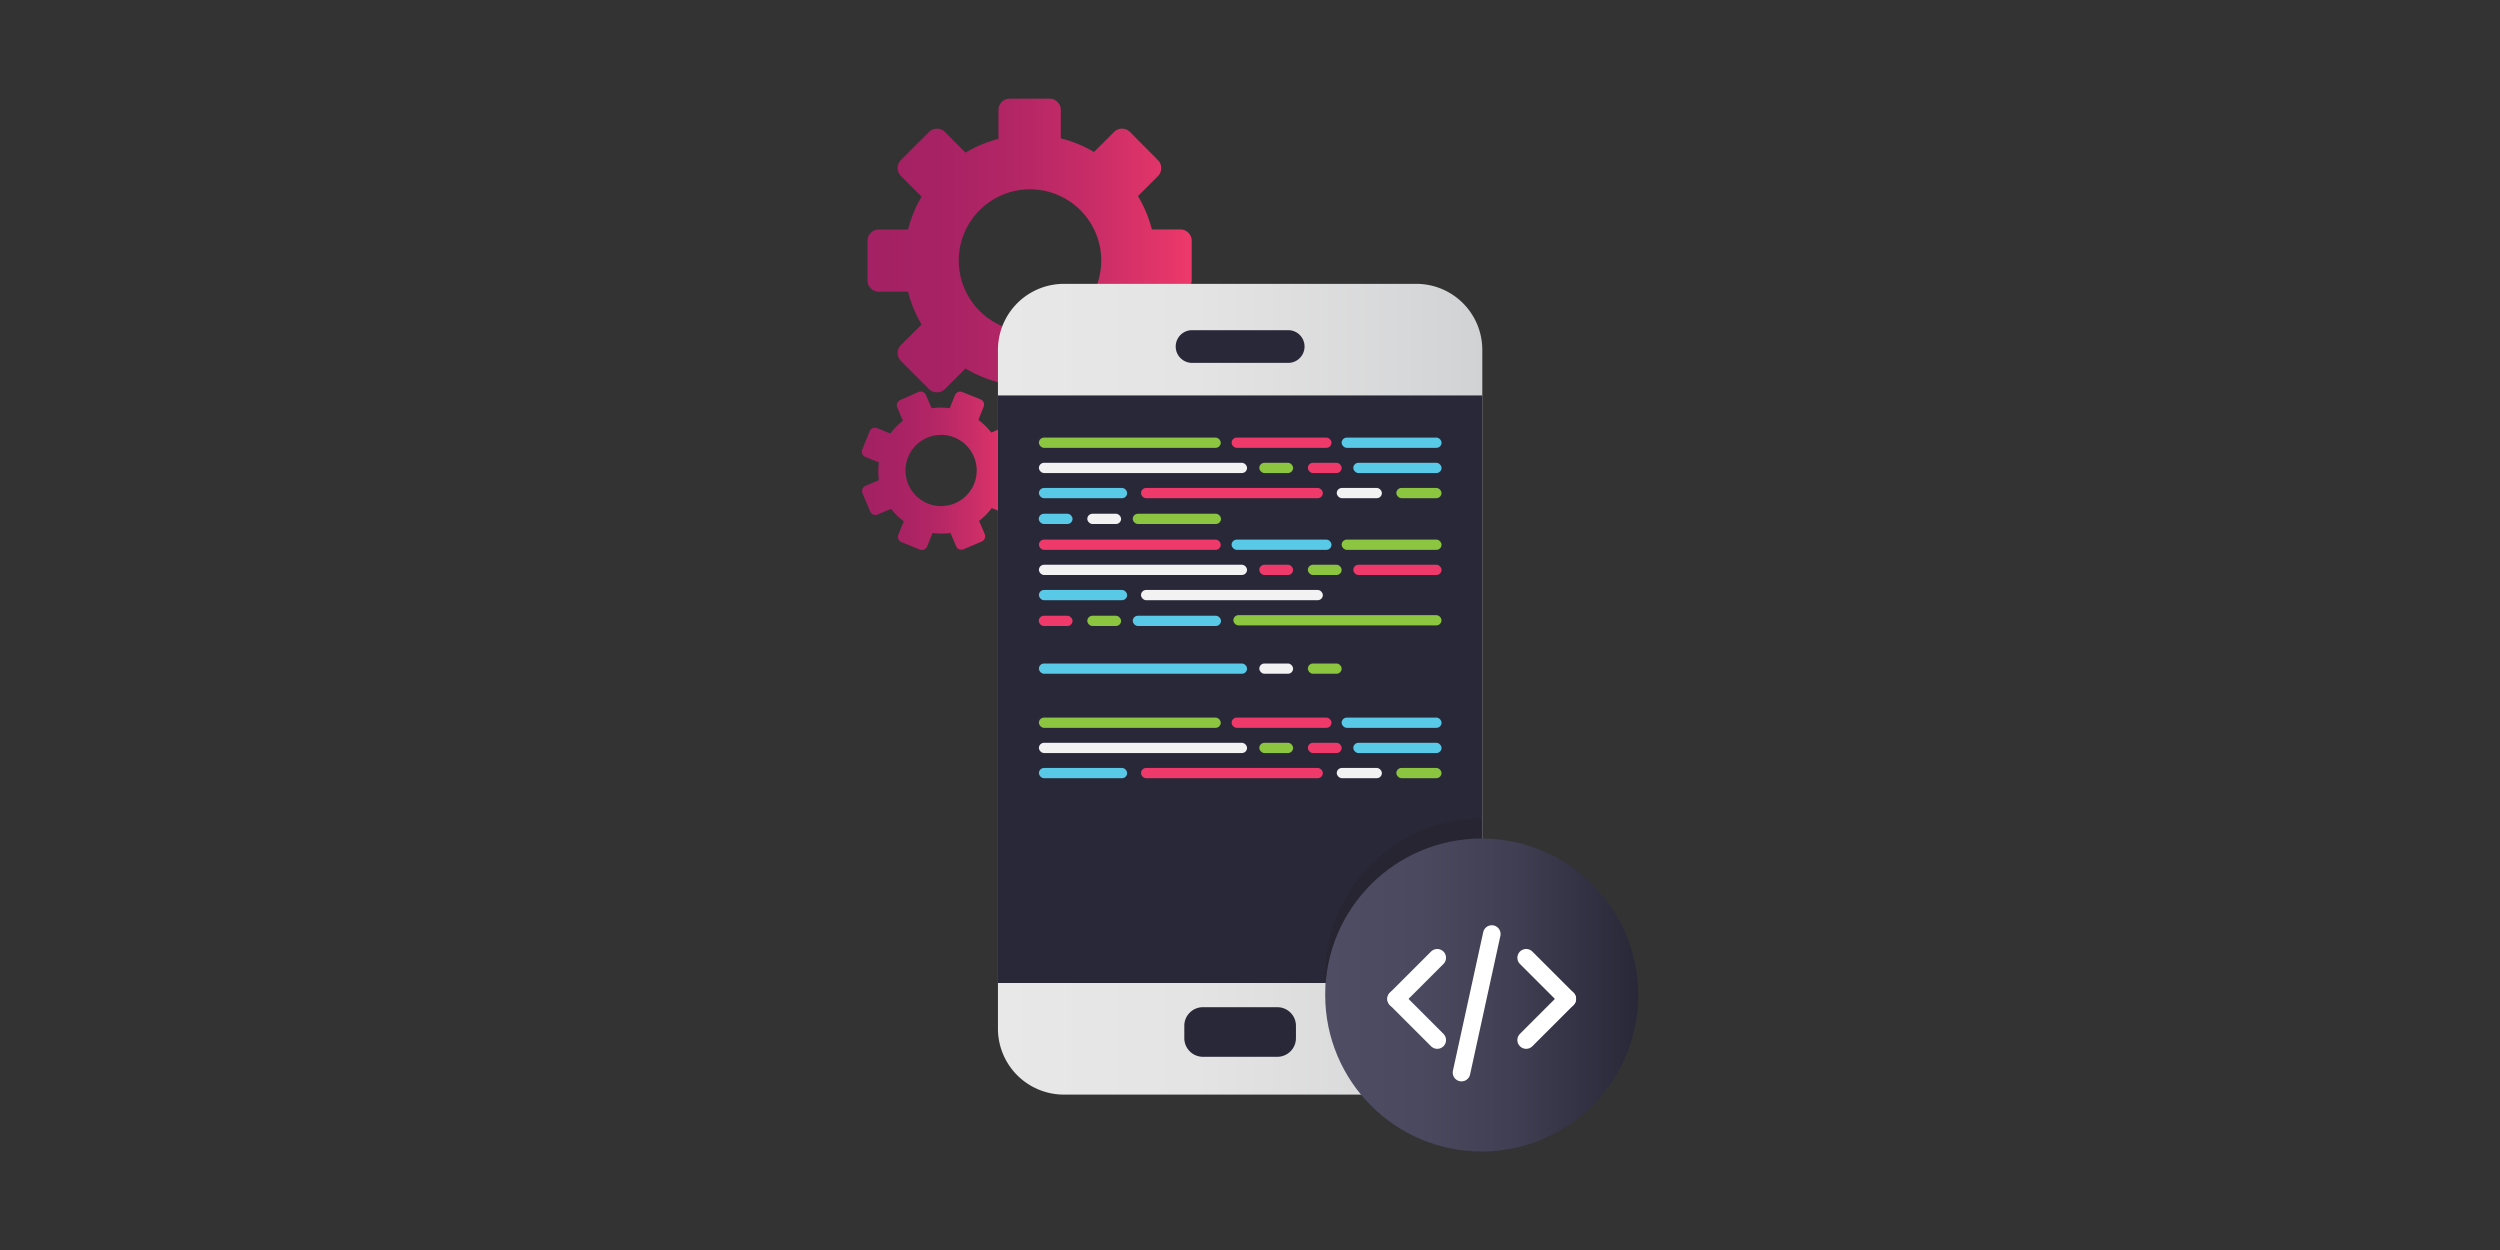 <svg xmlns="http://www.w3.org/2000/svg" xmlns:xlink="http://www.w3.org/1999/xlink" viewBox="0 0 500 250"><rect x="0" y="0" width="500" height="250" fill="#333333" stroke="none"/><defs><style>.cls-1{isolation:isolate;}.cls-2{fill:url(#New_Gradient_Swatch_copy_2);}.cls-3{fill:url(#New_Gradient_Swatch_copy_2-2);}.cls-4{fill:url(#New_Gradient_Swatch_copy_6);}.cls-5{fill:#292838;}.cls-6{fill:#59c9e8;}.cls-7{fill:#f2f2f2;}.cls-8{fill:#8cc540;}.cls-9{fill:#ee396a;}.cls-10{opacity:0.27;}.cls-10,.cls-11{mix-blend-mode:multiply;}.cls-11{fill:#231f20;}.cls-12{fill:url(#linear-gradient);}.cls-13{fill:none;stroke:#fff;stroke-linecap:round;stroke-linejoin:round;stroke-width:3.51px;}</style><linearGradient id="New_Gradient_Swatch_copy_2" x1="172.36" y1="94.11" x2="204.06" y2="94.11" gradientUnits="userSpaceOnUse"><stop offset="0" stop-color="#a32164"/><stop offset="0.22" stop-color="#a72264"/><stop offset="0.46" stop-color="#b42665"/><stop offset="0.7" stop-color="#c92d67"/><stop offset="0.94" stop-color="#e63669"/><stop offset="1" stop-color="#ee396a"/></linearGradient><linearGradient id="New_Gradient_Swatch_copy_2-2" x1="173.5" y1="52.11" x2="238.31" y2="52.11" xlink:href="#New_Gradient_Swatch_copy_2"/><linearGradient id="New_Gradient_Swatch_copy_6" x1="199.59" y1="137.85" x2="296.46" y2="137.85" gradientUnits="userSpaceOnUse"><stop offset="0" stop-color="#e9e8e8"/><stop offset="0.4" stop-color="#e5e4e4"/><stop offset="0.81" stop-color="#d8d9da"/><stop offset="1" stop-color="#d0d2d3"/></linearGradient><linearGradient id="linear-gradient" x1="265.04" y1="199" x2="327.64" y2="199" gradientUnits="userSpaceOnUse"><stop offset="0" stop-color="#4e4d63"/><stop offset="0.3" stop-color="#4a495f"/><stop offset="0.61" stop-color="#3f3e52"/><stop offset="0.93" stop-color="#2d2c3d"/><stop offset="1" stop-color="#292838"/></linearGradient></defs><g class="cls-1"><g id="Layer_1" data-name="Layer 1"><path class="cls-2" d="M203.35,96.86l-2.64-1.06a12.48,12.48,0,0,0,0-3.61l2.61-1.11a1.15,1.15,0,0,0,.6-1.49L202.35,86a1.15,1.15,0,0,0-1.49-.6l-2.61,1.11a12.32,12.32,0,0,0-2.58-2.52l1.06-2.64a1.12,1.12,0,0,0-.62-1.47l-3.67-1.48A1.13,1.13,0,0,0,191,79l-1.07,2.65a12.72,12.72,0,0,0-3.59,0L185.18,79a1.13,1.13,0,0,0-1.49-.6L180.05,80a1.15,1.15,0,0,0-.6,1.49l1.13,2.66a12.58,12.58,0,0,0-2.49,2.56l-2.69-1.09a1.13,1.13,0,0,0-1.47.63l-1.48,3.67a1.12,1.12,0,0,0,.62,1.47l2.71,1.09a12.43,12.43,0,0,0,0,3.55l-2.68,1.15a1.12,1.12,0,0,0-.6,1.48l1.54,3.64a1.13,1.13,0,0,0,1.49.6l2.69-1.14a12.43,12.43,0,0,0,2.53,2.49l-1.09,2.7a1.15,1.15,0,0,0,.63,1.48l3.67,1.48a1.14,1.14,0,0,0,1.47-.63l1.08-2.69a12.63,12.63,0,0,0,3.58,0l1.13,2.66a1.13,1.13,0,0,0,1.48.6l3.64-1.55a1.13,1.13,0,0,0,.6-1.49l-1.12-2.64a12.22,12.22,0,0,0,2.52-2.56l2.65,1.07a1.13,1.13,0,0,0,1.48-.62L204,98.34A1.15,1.15,0,0,0,203.35,96.86ZM191,100.65a7.12,7.12,0,1,1,3.77-9.34A7.12,7.12,0,0,1,191,100.65Z"/><path class="cls-3" d="M236.05,45.89h-5.68a24.7,24.7,0,0,0-2.78-6.67l4-4a2.27,2.27,0,0,0,0-3.2L226,26.4a2.25,2.25,0,0,0-3.2,0l-4,4a24.85,24.85,0,0,0-6.64-2.73V22a2.27,2.27,0,0,0-2.27-2.27H202A2.27,2.27,0,0,0,199.69,22v5.78a24.9,24.9,0,0,0-6.59,2.75L189,26.4a2.25,2.25,0,0,0-3.2,0L180.19,32a2.27,2.27,0,0,0,0,3.2l4.13,4.13a25.15,25.15,0,0,0-2.71,6.57h-5.85a2.26,2.26,0,0,0-2.26,2.26v7.92a2.26,2.26,0,0,0,2.26,2.26h5.85a25.15,25.15,0,0,0,2.71,6.57L180.19,69a2.27,2.27,0,0,0,0,3.2l5.6,5.6a2.25,2.25,0,0,0,3.2,0l4.11-4.1a24.9,24.9,0,0,0,6.59,2.75v5.78A2.26,2.26,0,0,0,202,84.51h7.91a2.27,2.27,0,0,0,2.27-2.26V76.51a24.85,24.85,0,0,0,6.64-2.73l4,4a2.25,2.25,0,0,0,3.2,0l5.6-5.6a2.27,2.27,0,0,0,0-3.2l-4-4a24.7,24.7,0,0,0,2.78-6.67h5.68a2.26,2.26,0,0,0,2.26-2.26V48.15A2.26,2.26,0,0,0,236.05,45.89ZM206,66.36a14.25,14.25,0,1,1,14.25-14.25A14.26,14.26,0,0,1,206,66.36Z"/><path class="cls-4" d="M283.28,56.77H212.77A13.2,13.2,0,0,0,199.59,70v9.14h0V196.6h0v9.14a13.19,13.19,0,0,0,13.18,13.18h70.51a13.2,13.2,0,0,0,13.18-13.18V196.6h0V79.1h0V70A13.2,13.2,0,0,0,283.28,56.77ZM205.06,81.83H291v112H205.06Z"/><path class="cls-5" d="M255.47,211.36H240.58a3.73,3.73,0,0,1-3.72-3.72v-2.48a3.72,3.72,0,0,1,3.72-3.72h14.89a3.72,3.72,0,0,1,3.72,3.72v2.48A3.73,3.73,0,0,1,255.47,211.36Z"/><path class="cls-5" d="M257.82,72.57H238.23a3.27,3.27,0,0,1,0-6.53h19.59a3.27,3.27,0,0,1,0,6.53Z"/><path class="cls-5" d="M199.59,79.09h96.87V196.6H199.59Z"/><rect class="cls-6" x="207.78" y="132.7" width="41.63" height="2.05" rx="1.03"/><rect class="cls-7" x="251.86" y="132.7" width="6.76" height="2.05" rx="1.03"/><rect class="cls-8" x="261.57" y="132.7" width="6.76" height="2.05" rx="1.03"/><rect class="cls-8" x="246.67" y="123.03" width="41.63" height="2.05" rx="1.03"/><rect class="cls-9" x="207.75" y="123.15" width="6.76" height="2.05" rx="1.03"/><rect class="cls-8" x="217.46" y="123.15" width="6.76" height="2.05" rx="1.03"/><rect class="cls-6" x="226.55" y="123.15" width="17.65" height="2.05" rx="1.03"/><rect class="cls-7" x="228.2" y="117.99" width="36.37" height="2.05" rx="1.03"/><rect class="cls-6" x="207.78" y="117.99" width="17.65" height="2.05" rx="1.03"/><rect class="cls-7" x="207.78" y="112.95" width="41.63" height="2.05" rx="1.03"/><rect class="cls-9" x="251.86" y="112.95" width="6.76" height="2.05" rx="1.03"/><rect class="cls-8" x="261.57" y="112.95" width="6.76" height="2.05" rx="1.03"/><rect class="cls-9" x="270.66" y="112.95" width="17.65" height="2.05" rx="1.03"/><rect class="cls-9" x="207.78" y="107.92" width="36.37" height="2.05" rx="1.03"/><rect class="cls-6" x="246.32" y="107.92" width="19.98" height="2.05" rx="1.03"/><rect class="cls-8" x="268.33" y="107.92" width="19.98" height="2.05" rx="1.03"/><rect class="cls-6" x="207.75" y="102.75" width="6.76" height="2.05" rx="1.03"/><rect class="cls-7" x="217.46" y="102.75" width="6.76" height="2.05" rx="1.03"/><rect class="cls-8" x="226.55" y="102.75" width="17.65" height="2.05" rx="1.03"/><rect class="cls-9" x="228.2" y="97.59" width="36.37" height="2.05" rx="1.03"/><rect class="cls-7" x="267.35" y="97.59" width="9.03" height="2.05" rx="1.03"/><rect class="cls-8" x="279.27" y="97.59" width="9.03" height="2.05" rx="1.03"/><rect class="cls-6" x="207.78" y="97.59" width="17.65" height="2.05" rx="1.03"/><rect class="cls-7" x="207.78" y="92.56" width="41.63" height="2.05" rx="1.03"/><rect class="cls-8" x="251.86" y="92.56" width="6.76" height="2.05" rx="1.03"/><rect class="cls-9" x="261.57" y="92.56" width="6.76" height="2.05" rx="1.03"/><rect class="cls-6" x="270.66" y="92.56" width="17.65" height="2.05" rx="1.03"/><rect class="cls-8" x="207.78" y="87.52" width="36.37" height="2.05" rx="1.03"/><rect class="cls-9" x="246.32" y="87.52" width="19.98" height="2.05" rx="1.03"/><rect class="cls-6" x="268.33" y="87.52" width="19.98" height="2.05" rx="1.03"/><rect class="cls-9" x="228.2" y="153.59" width="36.37" height="2.05" rx="1.03"/><rect class="cls-7" x="267.35" y="153.59" width="9.03" height="2.05" rx="1.03"/><rect class="cls-8" x="279.27" y="153.59" width="9.03" height="2.05" rx="1.03"/><rect class="cls-6" x="207.78" y="153.59" width="17.65" height="2.05" rx="1.03"/><rect class="cls-7" x="207.78" y="148.56" width="41.63" height="2.05" rx="1.03"/><rect class="cls-8" x="251.86" y="148.56" width="6.76" height="2.05" rx="1.03"/><rect class="cls-9" x="261.57" y="148.56" width="6.76" height="2.05" rx="1.03"/><rect class="cls-6" x="270.66" y="148.56" width="17.65" height="2.05" rx="1.03"/><rect class="cls-8" x="207.78" y="143.52" width="36.37" height="2.05" rx="1.03"/><rect class="cls-9" x="246.32" y="143.52" width="19.98" height="2.05" rx="1.03"/><rect class="cls-6" x="268.33" y="143.52" width="19.98" height="2.05" rx="1.03"/><g class="cls-10"><path class="cls-11" d="M296.34,163.71h0a31.31,31.31,0,0,0-26.74,47.58h26.74Z"/></g><circle class="cls-12" cx="296.34" cy="199" r="31.3"/><line class="cls-13" x1="287.45" y1="191.55" x2="279.22" y2="199.78"/><line class="cls-13" x1="287.45" y1="208.01" x2="279.22" y2="199.78"/><line class="cls-13" x1="305.23" y1="208.01" x2="313.46" y2="199.78"/><line class="cls-13" x1="305.23" y1="191.55" x2="313.46" y2="199.78"/><line class="cls-13" x1="298.36" y1="186.8" x2="292.3" y2="214.52"/></g></g></svg>